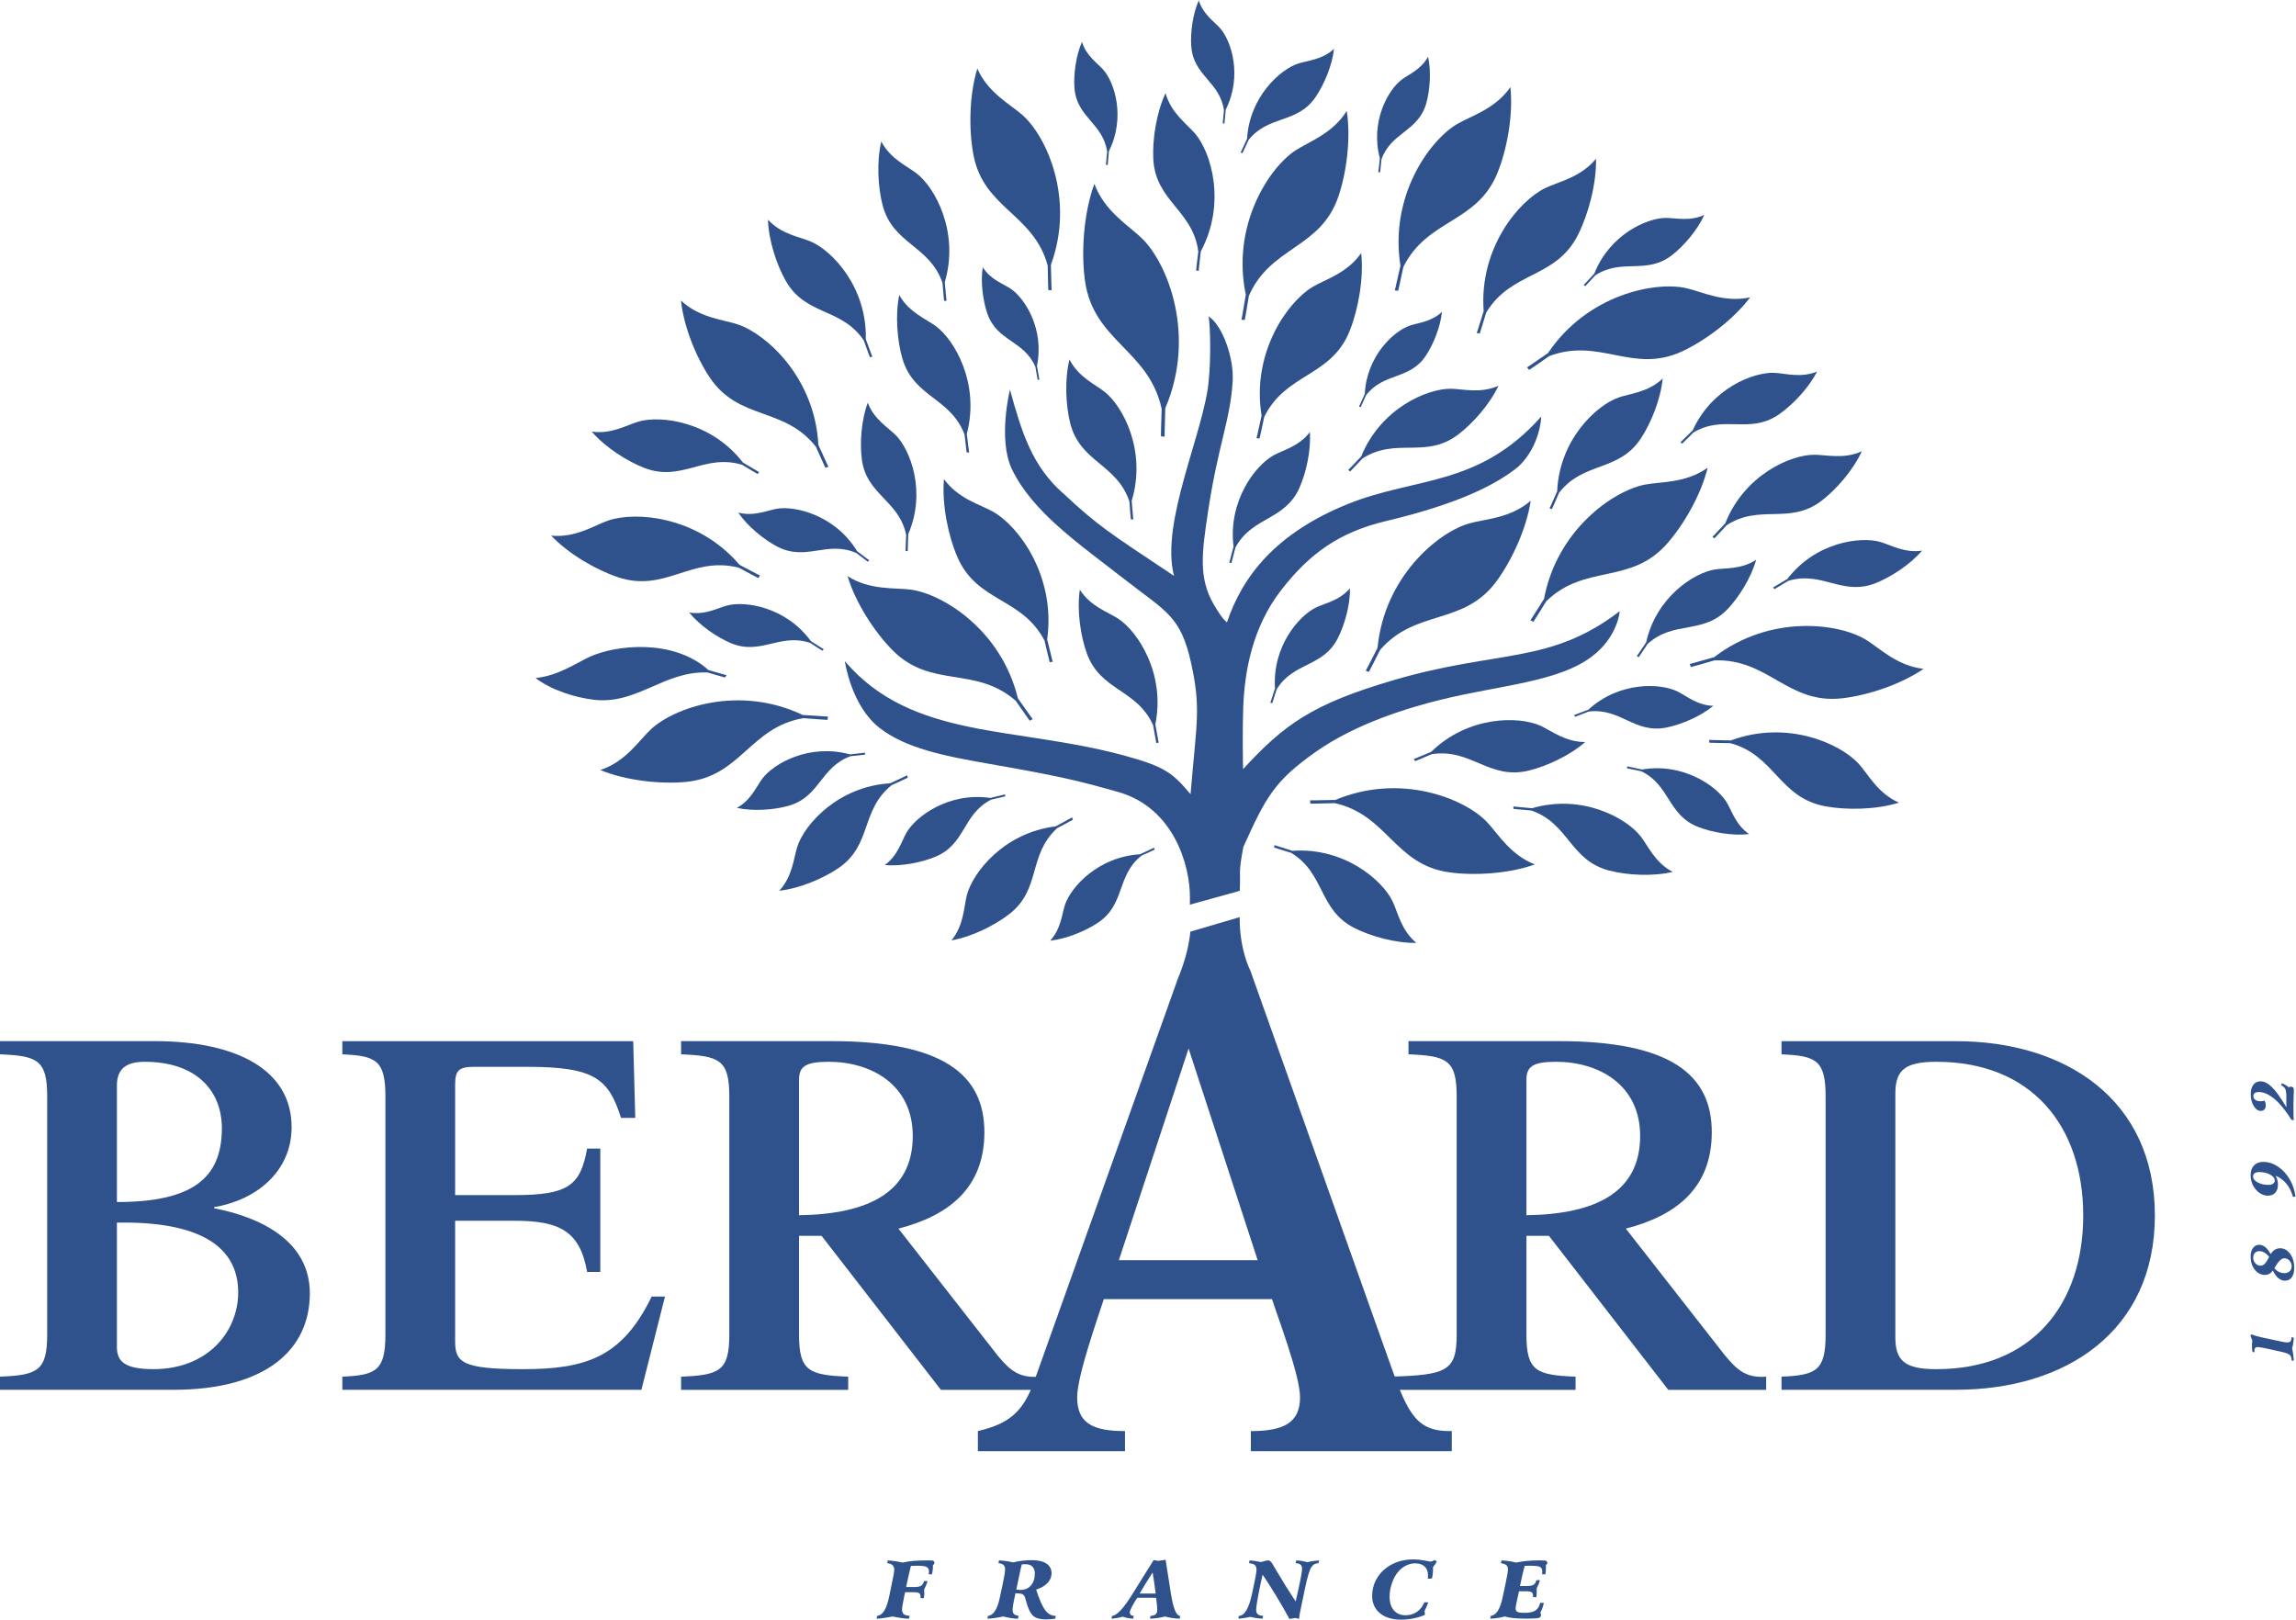 <?xml version="1.0" encoding="UTF-8" standalone="no"?>
<svg
   xmlns:dc="http://purl.org/dc/elements/1.1/"
   xmlns:cc="http://creativecommons.org/ns#"
   xmlns:rdf="http://www.w3.org/1999/02/22-rdf-syntax-ns#"
   xmlns:svg="http://www.w3.org/2000/svg"
   xmlns="http://www.w3.org/2000/svg"
   viewBox="0 0 207.773 146.573"
   height="146.573"
   width="207.773"
   xml:space="preserve"
   id="svg2"
   version="1.1"><defs
     id="defs6" /><g
     transform="matrix(1.333,0,0,-1.333,0,146.573)"
     id="g10"><g
       transform="scale(0.1)"
       id="g12"><path
         id="path14"
         style="fill:#30528c;fill-opacity:1;fill-rule:nonzero;stroke:none"
         d="m 1036.25,260.57 h 15.28 l 81.02,-104.558 H 1199 v 8.957 c -13.24,-1.028 -19.52,4.187 -27.87,14.297 l -67.41,86.211 c 34.05,8.738 58.36,27.527 58.36,65.449 0,38.953 -27.78,61.836 -103.93,61.836 H 956.176 v -8.957 c 26.113,-1.043 32.715,-3.828 32.715,-28.535 v -161.7 c 0,-24.754 -6.602,-27.558 -45.411,-28.601 v -8.957 h 126.13 v 8.957 c -26.75,1.043 -33.36,3.847 -33.36,28.601 z m 0,105.649 c 0,9.031 3.81,12.508 20.16,12.508 28.53,0 57.04,-15.274 57.04,-50.352 0,-38.535 -30.6,-53.137 -77.2,-53.809 v 91.653" /><path
         id="path16"
         style="fill:#30528c;fill-opacity:1;fill-rule:nonzero;stroke:none"
         d="m 1327.82,156.063 c 74.59,0 135.06,39.714 135.06,118.32 0,78.601 -60.47,118.34 -135.06,118.34 h -118.4 v -8.926 c 23.33,-1.027 29.94,-3.82 29.94,-28.559 V 193.539 c 0,-24.734 -6.61,-27.527 -29.94,-28.57 v -8.906 z m -41.12,201.101 c 0,15.984 6.62,21.563 27.89,21.563 64.81,0 99.65,-43.821 99.65,-104.344 0,-60.512 -34.84,-104.328 -99.65,-104.328 -21.27,0 -27.89,5.566 -27.89,21.554 v 165.555" /><path
         id="path18"
         style="fill:#30528c;fill-opacity:1;fill-rule:nonzero;stroke:none"
         d="m 79.371,362.73 c 0,11.465 6.625,15.997 18.836,15.997 34.949,0 52.406,-19.454 52.406,-45.164 0,-34.055 -20.258,-50.04 -71.242,-50.04 z M 117.789,156.051 c 62.664,0 92.547,27.207 92.547,65.469 0,36.179 -34.395,51.867 -65.027,57.793 v 0.71 c 28.976,4.883 52.656,24.387 52.656,54.336 0,38.313 -36.211,58.411 -93.442,58.411 H 0 v -8.965 c 25.414,-1.043 32.031,-3.836 32.031,-28.567 V 193.551 C 32.031,168.816 25.414,166.012 0,164.977 v -8.926 z M 79.371,269.527 c 54.078,1.036 82.684,-14.968 82.332,-48.007 -0.355,-26.075 -20.582,-51.454 -57.562,-51.454 -19.887,0 -24.77,5.555 -24.77,14.942 v 84.519" /><path
         id="path20"
         style="fill:#30528c;fill-opacity:1;fill-rule:nonzero;stroke:none"
         d="m 232.406,156.063 v 8.906 c 22.617,1.043 29.239,3.836 29.239,28.543 v 161.777 c 0,24.688 -6.622,27.481 -29.239,28.508 v 8.926 h 197.461 l 1.387,-52.082 h -9.649 c -8.445,26.339 -17.527,34.675 -63.66,34.675 h -35.773 c -10.75,0 -13.192,-2.429 -13.192,-12.156 v -74.941 h 40.274 c 36.805,0 44.805,6.66 49.324,31.594 h 8.945 v -83.75 h -8.945 c -4.871,27.8 -18.758,34.746 -49.324,34.746 H 308.98 v -81.645 c 0,-14.234 4.168,-19.109 45.84,-19.109 42.364,0 67.469,7.636 87.578,49.316 h 9.043 L 435.434,156.063 H 232.406" /><path
         id="path22"
         style="fill:#30528c;fill-opacity:1;fill-rule:nonzero;stroke:none"
         d="m 542.438,260.57 h 15.3 l 81.016,-104.558 h 66.418 v 8.957 c -13.215,-1.028 -19.492,4.187 -27.852,14.297 l -67.402,86.211 c 34.051,8.738 58.359,27.527 58.359,65.449 0,38.953 -27.785,61.836 -103.937,61.836 H 462.379 v -8.957 c 26.101,-1.043 32.723,-3.828 32.723,-28.535 v -161.7 c 0,-24.754 -6.622,-27.558 -32.723,-28.601 v -8.957 h 113.445 v 8.957 c -26.777,1.043 -33.386,3.847 -33.386,28.601 z m 0,105.649 c 0,9.031 3.816,12.508 20.175,12.508 28.516,0 57.039,-15.274 57.039,-50.352 0,-38.535 -30.613,-53.137 -77.214,-53.809 v 91.653" /><path
         id="path24"
         style="fill:#30528c;fill-opacity:1;fill-rule:nonzero;stroke:none"
         d="m 985.582,114.371 v 13.645 c -23.664,-0.532 -29.699,11.211 -41.758,45.332 l -94.941,267.168 c 0,0 -7.461,13.933 -7.305,36.414 l -33.508,-9.871 c -1.308,-15.61 -8.242,-31.301 -8.242,-31.301 L 702.164,162.137 c -7.844,-22.395 -18.457,-29.328 -38.312,-34.121 v -13.645 h 99.882 v 13.645 c -21.796,0 -32.48,5.339 -32.48,22.925 0,14.946 14.394,54.934 18.098,66.653 h 114.187 c 3.703,-11.719 19.024,-51.707 19.024,-66.653 0,-17.586 -11.61,-22.925 -33.407,-22.925 V 114.371 Z M 759.566,244.059 806.898,387.73 853.785,244.059 Z" /><path
         id="path26"
         style="fill:#30528c;fill-opacity:1;fill-rule:nonzero;stroke:none"
         d="m 493.316,641.191 c 0,0 -0.996,0.172 -12.336,3.454 -23.652,21.394 -62.675,17.23 -80.625,9.043 -8.972,-4.114 -21.589,-12.997 -36.757,-14.407 10.058,-7.91 26.574,-13.324 39.914,-14.801 29.07,-3.222 47.351,19.661 76.797,18.559 4.98,-1.523 11.804,-3.391 11.804,-3.391 l 1.203,1.543" /><path
         id="path28"
         style="fill:#30528c;fill-opacity:1;fill-rule:nonzero;stroke:none"
         d="m 581.332,724.152 c 3.313,-2.578 7.871,-5.968 7.871,-5.968 l 0.918,1.007 c 0,0 -0.664,0.391 -8.223,6.153 -14.812,24.355 -41.816,31.039 -54.648,28.828 -6.414,-1.125 -15.625,-5.387 -26.113,-2.578 6.386,-9.348 17.343,-18.281 26.386,-23.031 19.7,-10.352 33.723,4.261 53.809,-4.411" /><path
         id="path30"
         style="fill:#30528c;fill-opacity:1;fill-rule:nonzero;stroke:none"
         d="m 672.816,556.676 c 4.114,0.894 9.622,2.265 9.622,2.265 l -0.196,1.344 c 0,0 -0.734,-0.265 -9.972,-2.426 -28.211,4.09 -50.575,-12.476 -57.012,-23.781 -3.223,-5.664 -5.82,-15.488 -14.656,-21.777 11.277,-1.035 25.125,1.75 34.55,5.691 20.536,8.598 18.203,28.703 37.664,38.684" /><path
         id="path32"
         style="fill:#30528c;fill-opacity:1;fill-rule:nonzero;stroke:none"
         d="m 605.258,566.496 c 4.746,2.117 11.055,5.152 11.055,5.152 l -0.567,1.567 c 0,0 -0.808,-0.492 -11.453,-5.422 -35.137,-2.082 -58.047,-27.703 -63.008,-42.965 -2.48,-7.644 -3.164,-20.164 -12.277,-29.976 13.879,1.55 29.953,8.347 40.363,15.488 22.664,15.508 14.832,39.242 35.887,56.156" /><path
         id="path34"
         style="fill:#30528c;fill-opacity:1;fill-rule:nonzero;stroke:none"
         d="m 1039.59,549.32 c -5.21,0.395 -12.17,1.11 -12.17,1.11 v 1.656 c 0,0 0.94,-0.176 12.62,-1.211 33.77,9.895 63.99,-6.465 73.82,-19.172 4.92,-6.355 9.81,-17.898 21.68,-24.058 -13.59,-3.223 -31,-2.258 -43.22,0.945 -26.58,6.926 -27.22,31.918 -52.73,40.73" /><path
         id="path36"
         style="fill:#30528c;fill-opacity:1;fill-rule:nonzero;stroke:none"
         d="m 503.852,784.004 c 4.433,-2.727 10.488,-6.234 10.488,-6.234 l 0.988,1.351 c 0,0 -0.879,0.399 -10.937,6.41 -21.543,27.832 -55.606,32.321 -71.028,27.801 -7.722,-2.258 -18.425,-8.742 -31.668,-6.766 9.11,-10.578 23.778,-20.015 35.547,-24.597 25.586,-9.977 40.77,9.886 66.61,2.035" /><path
         id="path38"
         style="fill:#30528c;fill-opacity:1;fill-rule:nonzero;stroke:none"
         d="m 586.383,868.473 c 1.719,-4.91 4.207,-11.453 4.207,-11.453 l 1.613,0.433 c 0,0 -0.422,0.86 -4.433,11.875 0.828,35.18 -22.754,60.145 -37.571,66.367 -7.41,3.11 -19.832,4.844 -28.847,14.743 0.402,-13.973 5.832,-30.54 12.062,-41.512 13.574,-23.891 37.871,-18.055 52.969,-40.453" /><path
         id="path40"
         style="fill:#30528c;fill-opacity:1;fill-rule:nonzero;stroke:none"
         d="m 639.828,907.516 c 0.383,-5.196 1.094,-12.164 1.094,-12.164 h 1.672 c 0,0 -0.196,0.933 -1.211,12.613 9.941,33.765 -6.367,64.004 -19.074,73.84 -6.336,4.945 -17.871,9.836 -24.024,21.735 -3.242,-13.599 -2.293,-31.005 0.879,-43.235 6.914,-26.578 31.887,-27.246 40.664,-52.789" /><path
         id="path42"
         style="fill:#30528c;fill-opacity:1;fill-rule:nonzero;stroke:none"
         d="m 501.508,714.191 c 5.637,-3.101 13.312,-7.078 13.312,-7.078 l 1.121,1.746 c 0,0 -1.093,0.418 -13.867,7.25 -28.211,33.039 -70.476,36.528 -89.226,30.055 -9.387,-3.254 -22.219,-11.898 -38.672,-10.234 11.875,-12.52 30.535,-23.27 45.312,-28.215 32.157,-10.781 49.688,14.605 82.02,6.476" /><path
         id="path44"
         style="fill:#30528c;fill-opacity:1;fill-rule:nonzero;stroke:none"
         d="m 618.402,699.266 c -10.828,1.476 -27.703,-0.625 -43.027,9.168 5.441,-18.18 18.41,-38.008 30.441,-50.2 26.211,-26.558 56.024,-10.347 83.719,-34.398 3.977,-5.852 9.543,-13.566 9.543,-13.566 l 1.961,1.14 c 0,0 -0.859,0.965 -10,14.02 -11.277,46.441 -51.023,70.894 -72.637,73.836" /><path
         id="path46"
         style="fill:#30528c;fill-opacity:1;fill-rule:nonzero;stroke:none"
         d="m 481.832,843.277 c 19.746,-29.429 50.438,-19.597 72.031,-46.949 2.676,-6.152 6.504,-14.34 6.504,-14.34 l 2.031,0.707 c 0,0 -0.625,1.067 -6.847,14.86 -2.293,45.343 -35.067,75.199 -54.707,81.789 -9.844,3.293 -25.977,4.336 -38.543,16.187 1.855,-17.933 10.457,-38.738 19.531,-52.254" /><path
         id="path48"
         style="fill:#30528c;fill-opacity:1;fill-rule:nonzero;stroke:none"
         d="m 1239.04,552.203 c -31.36,5.863 -34.13,34.738 -64.44,42.856 -6.04,0.035 -14.16,0.289 -14.16,0.289 l -0.14,1.929 c 0,0 1.1,-0.148 14.71,-0.39 38.31,14.242 74.64,-2.235 87.08,-16.133 6.23,-6.965 12.81,-19.922 27.09,-26.09 -15.48,-4.851 -35.73,-5.144 -50.14,-2.461" /><path
         id="path50"
         style="fill:#30528c;fill-opacity:1;fill-rule:nonzero;stroke:none"
         d="m 788.637,821.953 c -0.352,-7.918 -0.528,-18.578 -0.528,-18.578 l 2.532,-0.305 c 0,0 -0.129,1.285 0.429,19.325 21.082,49.308 1.805,97.992 -15.644,115.175 -8.731,8.614 -25.332,18.063 -32.5,37.176 -7.336,-19.992 -9.016,-46.531 -6.399,-65.59 5.703,-41.48 43.399,-46.957 52.11,-87.203" /><path
         id="path52"
         style="fill:#30528c;fill-opacity:1;fill-rule:nonzero;stroke:none"
         d="m 749.867,833.602 c -6.297,4.984 -17.793,9.976 -23.828,21.941 -3.367,-13.559 -2.566,-30.996 0.488,-43.242 6.661,-26.656 31.633,-27.547 40.188,-53.172 0.32,-5.191 0.984,-12.164 0.984,-12.164 l 1.653,-0.012 c 0,0 -0.168,0.934 -1.086,12.629 10.246,33.66 -5.789,64.059 -18.399,74.02" /><path
         id="path54"
         style="fill:#30528c;fill-opacity:1;fill-rule:nonzero;stroke:none"
         d="m 1098.97,829.766 c 7.61,2.629 20.11,3.531 29.77,12.812 -1.32,-13.906 -7.83,-30.086 -14.77,-40.629 -15.11,-22.945 -38.97,-15.523 -55.52,-36.879 -2.03,-4.797 -4.94,-11.16 -4.94,-11.16 l -1.59,0.543 c 0,0 0.49,0.813 5.21,11.563 1.47,35.148 26.66,58.515 41.84,63.75" /><path
         id="path56"
         style="fill:#30528c;fill-opacity:1;fill-rule:nonzero;stroke:none"
         d="m 984.945,835.652 c 8.047,-0.093 20.105,-3.449 32.335,2.055 -5.92,-12.66 -17.51,-25.703 -27.577,-33.301 -21.965,-16.523 -41.933,-1.504 -64.699,-16.043 -3.535,-3.836 -8.406,-8.84 -8.406,-8.84 l -1.309,1.036 c 0,0 0.731,0.613 8.789,9.14 13.223,32.606 44.805,46.125 60.867,45.953" /><path
         id="path58"
         style="fill:#30528c;fill-opacity:1;fill-rule:nonzero;stroke:none"
         d="m 722.934,485.172 c 4.062,12.297 22.668,32.726 50.929,34.433 8.895,4.051 9.578,4.473 9.578,4.473 l 0.461,-1.289 c 0,0 -5.136,-2.422 -8.984,-4.109 -17.129,-13.625 -10.871,-32.883 -29.289,-45.356 -8.465,-5.73 -21.512,-11.172 -32.754,-12.383 7.414,7.922 8.02,18.039 10.059,24.231" /><path
         id="path60"
         style="fill:#30528c;fill-opacity:1;fill-rule:nonzero;stroke:none"
         d="m 607.984,804.258 c 10.098,-10.121 20.977,-38.543 8.621,-67.223 -0.417,-10.785 -0.359,-11.664 -0.359,-11.664 l -1.484,0.195 c 0,0 0.164,6.254 0.41,10.883 -4.922,23.625 -26.973,27.024 -30.109,51.34 -1.446,11.184 -0.34,26.723 4.054,38.402 4.121,-11.238 13.797,-16.859 18.867,-21.933" /><path
         id="path62"
         style="fill:#30528c;fill-opacity:1;fill-rule:nonzero;stroke:none"
         d="m 916.469,700.223 c -6.953,-8.328 -16.934,-10.153 -22.821,-12.942 -11.769,-5.554 -30,-26.582 -28.085,-55.015 -2.864,-9.055 -3.184,-9.77 -3.184,-9.77 l 1.328,-0.293 c 0,0 1.766,5.383 2.996,9.406 11.445,18.661 31.309,14.786 41.457,34.582 4.656,9.098 8.496,22.719 8.309,34.032" /><path
         id="path64"
         style="fill:#30528c;fill-opacity:1;fill-rule:nonzero;stroke:none"
         d="m 842.223,996.074 1.277,-0.449 c 0,0 2.434,5.115 4.16,8.975 13.692,17.06 32.922,10.72 45.461,29.1 5.762,8.44 11.27,21.46 12.52,32.71 -7.95,-7.39 -18.086,-7.95 -24.278,-9.97 -12.375,-4.04 -33.086,-22.61 -34.758,-51.07 -3.972,-8.628 -4.382,-9.296 -4.382,-9.296" /><path
         id="path66"
         style="fill:#30528c;fill-opacity:1;fill-rule:nonzero;stroke:none"
         d="m 559.184,658.859 -0.829,-1.066 c 0,0 -4.824,2.992 -8.339,5.305 -20.754,6.961 -33.496,-8.75 -53.985,-0.09 -9.414,3.988 -21.074,11.976 -28.203,20.777 10.684,-1.93 19.5,3.074 25.801,4.719 12.598,3.285 40.066,-1.152 56.855,-24.191 7.996,-5.114 8.7,-5.454 8.7,-5.454" /><path
         id="path68"
         style="fill:#30528c;fill-opacity:1;fill-rule:nonzero;stroke:none"
         d="m 837.418,728.527 c -2.598,-10.113 -2.91,-10.922 -2.91,-10.922 l 1.484,-0.226 c 0,0 1.621,6.016 2.723,10.512 11.437,21.175 33.496,18.132 43.437,40.484 4.563,10.273 7.942,25.453 7.071,37.859 -7.137,-9.546 -17.977,-12.16 -24.285,-15.574 -12.598,-6.812 -31.34,-31.012 -27.52,-62.133" /><path
         id="path70"
         style="fill:#30528c;fill-opacity:1;fill-rule:nonzero;stroke:none"
         d="m 716.625,538.551 c -34.941,-4.238 -56.25,-31.184 -60.273,-46.731 -2.012,-7.769 -1.942,-20.308 -10.43,-30.664 13.762,2.395 29.387,10.168 39.336,17.91 21.691,16.868 12.422,40.071 32.414,58.25 4.598,2.399 10.723,5.789 10.723,5.789 l -0.657,1.543 c 0,0 -0.781,-0.539 -11.113,-6.097" /><path
         id="path72"
         style="fill:#30528c;fill-opacity:1;fill-rule:nonzero;stroke:none"
         d="m 656.254,792.383 1.66,0.051 c 0,0 -0.203,0.937 -1.57,12.593 8.953,34.016 -8.223,63.77 -21.203,73.254 -6.493,4.739 -18.172,9.293 -24.657,21.008 -2.851,-13.68 -1.386,-31.07 2.137,-43.187 7.676,-26.375 32.668,-26.321 42.199,-51.59 0.516,-5.18 1.434,-12.129 1.434,-12.129" /><path
         id="path74"
         style="fill:#30528c;fill-opacity:1;fill-rule:nonzero;stroke:none"
         d="m 813.492,928.742 c -0.715,-5.426 -1.476,-12.734 -1.476,-12.734 l 1.711,-0.356 c 0,0 0.019,1.004 1.453,13.227 17.414,32.598 7.101,67.16 -3.856,80.001 -5.488,6.42 -16.301,13.91 -20.078,27.45 -6.23,-13.29 -8.965,-31.4 -8.312,-44.639 1.425,-28.804 26.972,-34.82 30.558,-62.949" /><path
         id="path76"
         style="fill:#30528c;fill-opacity:1;fill-rule:nonzero;stroke:none"
         d="m 856.449,817.395 c -3.066,-14.141 -3.445,-15.266 -3.445,-15.266 l 2.059,-0.254 c 0,0 1.945,8.43 3.214,14.707 14.715,29.934 45.418,26.883 57.996,58.375 5.782,14.469 9.661,35.652 7.786,52.813 -9.375,-13.622 -24.258,-17.825 -32.805,-22.887 -17.07,-10.102 -41.738,-44.59 -34.805,-87.488" /><path
         id="path78"
         style="fill:#30528c;fill-opacity:1;fill-rule:nonzero;stroke:none"
         d="m 710.895,665.504 c 3.378,-14.07 3.777,-15.188 3.777,-15.188 l -2.039,-0.296 c 0,0 -2.141,8.382 -3.547,14.64 -15.379,29.59 -46.004,25.844 -59.285,57.055 -6.125,14.336 -10.461,35.43 -8.985,52.613 9.676,-13.402 24.657,-17.258 33.309,-22.137 17.305,-9.711 42.734,-43.64 36.77,-86.687" /><path
         id="path80"
         style="fill:#30528c;fill-opacity:1;fill-rule:nonzero;stroke:none"
         d="m 545.219,612.012 c -36.133,-6.313 -42.364,-39.676 -79.5,-43.27 -17.063,-1.64 -40.625,0.809 -58.164,8.063 17.285,5.695 26.289,20.125 34.265,27.597 15.918,14.907 59.961,30.332 103.118,9.786 15.886,-1.133 17.167,-1.079 17.167,-1.079 l -0.343,-2.246 c 0,0 -9.5,0.547 -16.543,1.149" /><path
         id="path82"
         style="fill:#30528c;fill-opacity:1;fill-rule:nonzero;stroke:none"
         d="m 906.137,554.332 c 35.793,-7.992 40.48,-41.602 77.394,-46.926 16.959,-2.449 40.619,-1.101 58.479,5.324 -17,6.485 -25.31,21.329 -32.93,29.161 -15.217,15.636 -58.49,33.105 -102.553,14.605 -15.918,-0.387 -17.214,-0.269 -17.214,-0.269 l 0.253,-2.254 c 0,0 9.512,0.101 16.571,0.359" /><path
         id="path84"
         style="fill:#30528c;fill-opacity:1;fill-rule:nonzero;stroke:none"
         d="m 713.414,919.727 c 0.34,-15.922 0.516,-17.215 0.516,-17.215 l -2.266,0.16 c 0,0 -0.332,9.492 -0.391,16.566 -9.628,35.387 -43.418,38.496 -50.429,75.157 -3.211,16.835 -2.957,40.515 2.636,58.645 7.286,-16.66 22.473,-24.3 30.645,-31.56 16.32,-14.46 35.742,-56.882 19.289,-101.753" /><path
         id="path86"
         style="fill:#30528c;fill-opacity:1;fill-rule:nonzero;stroke:none"
         d="m 997.34,744.219 c -21.25,-6.082 -57.559,-36.317 -62.18,-84.504 -7.371,-14.524 -8.015,-15.485 -8.015,-15.485 l 2.136,-0.843 c 0,0 4.465,8.523 7.617,14.937 24.297,28.121 56.516,16.168 78.972,46.567 10.32,13.968 20.45,35.718 23.29,54.73 -13.94,-12.035 -31.18,-12.367 -41.82,-15.402" /><path
         id="path88"
         style="fill:#30528c;fill-opacity:1;fill-rule:nonzero;stroke:none"
         d="m 1172.28,554.727 c -6.71,11.148 -29.46,27.183 -57.55,22.433 -9.3,1.942 -10.04,2.188 -10.04,2.188 l -0.16,-1.356 c 0,0 5.53,-1.222 9.67,-2.035 19.7,-9.519 17.84,-29.66 38.56,-37.766 9.52,-3.742 23.45,-6.183 34.68,-4.875 -8.98,6.086 -11.8,15.836 -15.16,21.411" /><path
         id="path90"
         style="fill:#30528c;fill-opacity:1;fill-rule:nonzero;stroke:none"
         d="m 957.113,878.531 c -11.082,-3.777 -29.316,-20.765 -30.586,-46.289 -3.574,-8.082 -3.945,-8.695 -3.945,-8.695 l 1.152,-0.391 c 0,0 2.141,4.649 3.645,8.141 12.117,15.586 29.551,10.113 40.633,26.859 5.097,7.696 9.894,19.52 10.879,29.696 -7.078,-6.778 -16.219,-7.411 -21.778,-9.321" /><path
         id="path92"
         style="fill:#30528c;fill-opacity:1;fill-rule:nonzero;stroke:none"
         d="m 685.922,903.695 c 9.766,-6.429 23.195,-27.429 18.039,-52.453 1.453,-8.715 1.648,-9.41 1.648,-9.41 l -1.211,-0.082 c 0,0 -0.918,5.039 -1.503,8.777 -7.84,18.129 -26.082,17.207 -32.625,36.184 -3.008,8.719 -4.688,21.367 -3.106,31.449 5.156,-8.308 13.848,-11.226 18.758,-14.465" /><path
         id="path94"
         style="fill:#30528c;fill-opacity:1;fill-rule:nonzero;stroke:none"
         d="m 951.637,1045.56 c -9.367,-7.01 -21.524,-28.77 -14.875,-53.447 -0.938,-8.777 -1.082,-9.492 -1.082,-9.492 l 1.218,-0.012 c 0,0 0.618,5.086 0.957,8.871 6.758,18.55 25.02,18.71 30.422,38.05 2.489,8.9 3.407,21.61 1.211,31.58 -4.648,-8.62 -13.136,-12.03 -17.851,-15.55" /><path
         id="path96"
         style="fill:#30528c;fill-opacity:1;fill-rule:nonzero;stroke:none"
         d="m 748.91,1052.32 c 7.774,-8.73 15.332,-32.48 3.918,-55.347 -0.84,-8.789 -0.84,-9.504 -0.84,-9.504 l -1.203,0.226 c 0,0 0.41,5.09 0.84,8.871 -2.918,19.534 -20.789,23.324 -22.215,43.354 -0.656,9.21 0.977,21.87 5.106,31.2 2.843,-9.37 10.48,-14.42 14.394,-18.8" /><path
         id="path98"
         style="fill:#30528c;fill-opacity:1;fill-rule:nonzero;stroke:none"
         d="m 828.207,1080.52 c 7.785,-8.74 15.352,-32.48 3.926,-55.34 -0.86,-8.8 -0.848,-9.52 -0.848,-9.52 l -1.203,0.23 c 0,0 0.43,5.1 0.832,8.88 -2.91,19.52 -20.773,23.33 -22.199,43.36 -0.664,9.2 0.957,21.85 5.109,31.19 2.832,-9.38 10.489,-14.42 14.383,-18.8" /><path
         id="path100"
         style="fill:#30528c;fill-opacity:1;fill-rule:nonzero;stroke:none"
         d="m 1069.25,612.969 c 0,0 5.33,1.961 9.24,3.527 21.71,2.695 31.07,-15.25 52.88,-10.836 10.02,2.035 23.04,7.539 31.78,14.723 -10.84,0.254 -18.51,6.914 -24.35,9.773 -11.68,5.735 -39.48,6.875 -60.53,-12.371 -8.86,-3.426 -9.61,-3.609 -9.61,-3.609 l 0.59,-1.207" /><path
         id="path102"
         style="fill:#30528c;fill-opacity:1;fill-rule:nonzero;stroke:none"
         d="m 576.996,587.43 c 9.453,1.011 10.207,1.175 10.207,1.175 l 0.02,-1.351 c 0,0 -5.625,-0.68 -9.825,-1.063 -20.566,-7.496 -20.734,-27.718 -42.168,-33.699 -9.843,-2.773 -23.937,-3.797 -34.992,-1.375 9.551,5.16 13.332,14.574 17.227,19.797 7.793,10.422 32.051,24.07 59.531,16.516" /><path
         id="path104"
         style="fill:#30528c;fill-opacity:1;fill-rule:nonzero;stroke:none"
         d="m 1082.91,912.57 c 18.24,12.055 34.6,0.153 52.18,13.813 8.06,6.262 17.29,16.988 21.92,27.305 -9.82,-4.598 -19.64,-2.047 -26.16,-2.059 -12.95,-0.055 -38.13,-11.414 -48.5,-37.766 -6.62,-7.215 -7.22,-7.75 -7.22,-7.75 l 1.08,-0.808 c 0,0 3.87,4.121 6.7,7.265" /><path
         id="path106"
         style="fill:#30528c;fill-opacity:1;fill-rule:nonzero;stroke:none"
         d="m 1149.73,806.027 c 20.75,12.297 38.13,-1.691 58.2,12.399 9.23,6.472 19.97,17.769 25.63,28.89 -11.07,-4.543 -21.75,-1.175 -28.92,-0.867 -14.28,0.637 -42.61,-10.496 -55.46,-38.957 -7.66,-7.574 -8.35,-8.133 -8.35,-8.133 l 1.14,-0.964 c 0,0 4.5,4.328 7.76,7.632" /><path
         id="path108"
         style="fill:#30528c;fill-opacity:1;fill-rule:nonzero;stroke:none"
         d="m 1213.42,706.555 c -8.95,-5.403 -9.71,-5.754 -9.71,-5.754 l 0.86,-1.199 c 0,0 5.4,3.144 9.33,5.593 23,7.102 36.6,-10.519 59.36,-1.531 10.46,4.149 23.49,12.613 31.56,22.082 -11.78,-1.824 -21.35,3.906 -28.24,5.887 -13.75,3.945 -44.09,-0.188 -63.16,-25.078" /><path
         id="path110"
         style="fill:#30528c;fill-opacity:1;fill-rule:nonzero;stroke:none"
         d="m 1117.53,663.465 c -5.8,-8.68 -6.35,-9.332 -6.35,-9.332 l 1.3,-0.719 c 0,0 3.54,5.141 6.07,9.02 17.81,16.183 37.61,5.992 54.41,23.785 7.73,8.168 15.94,21.355 19.25,33.371 -9.9,-6.668 -21.01,-5.516 -28.07,-6.645 -14.15,-2.246 -39.88,-18.863 -46.61,-49.48" /><path
         id="path112"
         style="fill:#30528c;fill-opacity:1;fill-rule:nonzero;stroke:none"
         d="m 1045.73,606.891 c -14.66,6.597 -49.007,6.836 -74.171,-17.758 -10.813,-4.567 -11.731,-4.852 -11.731,-4.852 l 0.793,-1.465 c 0,0 6.473,2.629 11.25,4.735 26.668,4.203 38.959,-17.543 65.679,-11.188 12.29,2.926 28.13,10.235 38.62,19.473 -13.39,-0.156 -23.12,7.758 -30.44,11.055" /><path
         id="path114"
         style="fill:#30528c;fill-opacity:1;fill-rule:nonzero;stroke:none"
         d="m 1231.64,790.848 c -16.08,0.031 -47.52,-13.805 -60.41,-46.555 -7.99,-8.582 -8.71,-9.184 -8.71,-9.184 l 1.31,-1.05 c 0,0 4.85,5.074 8.31,8.925 22.63,14.754 42.76,-0.046 64.54,16.684 10.01,7.684 21.46,20.832 27.26,33.562 -12.17,-5.621 -24.29,-2.382 -32.3,-2.382" /><path
         id="path116"
         style="fill:#30528c;fill-opacity:1;fill-rule:nonzero;stroke:none"
         d="m 758.891,679.707 c -6.746,4.352 -18.661,8.223 -25.821,19.543 -2.058,-13.84 0.41,-31.094 4.649,-42.984 9.199,-25.899 34.133,-24.375 45.109,-49.075 0.84,-5.121 2.149,-11.992 2.149,-11.992 l 1.648,0.141 c 0,0 -0.262,0.91 -2.293,12.465 6.961,34.496 -11.934,63.187 -25.441,71.902" /><path
         id="path118"
         style="fill:#30528c;fill-opacity:1;fill-rule:nonzero;stroke:none"
         d="m 945.434,487.566 c -6.914,14.508 -32.969,36.895 -68.075,34.395 -11.203,3.504 -12.07,3.887 -12.07,3.887 l -0.363,-1.645 c 0,0 6.66,-2.176 11.64,-3.648 23.086,-14.035 18.399,-38.586 42.903,-50.996 11.258,-5.704 28.066,-10.364 42.039,-10.11 -10.313,8.555 -12.617,20.867 -16.074,28.117" /><path
         id="path120"
         style="fill:#30528c;fill-opacity:1;fill-rule:nonzero;stroke:none"
         d="m 1131.55,730.293 c 11.37,12.816 23.26,33.316 27.72,51.766 -14.76,-10.618 -31.76,-9.426 -42.47,-11.465 -21.43,-4.094 -59.82,-30.617 -68.61,-77.602 -8.44,-13.508 -9.24,-14.523 -9.24,-14.523 l 2.01,-1.024 c 0,0 5.16,7.996 8.83,14.039 26.36,25.481 57,10.895 81.76,38.809" /><path
         id="path122"
         style="fill:#30528c;fill-opacity:1;fill-rule:nonzero;stroke:none"
         d="m 946.891,902.43 2.254,-0.289 c 0,0 2.168,9.261 3.566,16.191 16.269,32.863 50.039,29.43 63.959,64.047 6.4,15.894 10.7,39.191 8.7,58.061 -10.35,-14.95 -26.733,-19.53 -36.147,-25.06 -18.809,-11.07 -46.024,-48.958 -38.504,-96.161 -3.418,-15.563 -3.828,-16.789 -3.828,-16.789" /><path
         id="path124"
         style="fill:#30528c;fill-opacity:1;fill-rule:nonzero;stroke:none"
         d="m 1050.88,859.863 c -13.09,-9.078 -14.22,-9.691 -14.22,-9.691 l 1.44,-1.742 c 0,0 7.88,5.297 13.63,9.398 34.32,12.996 56.68,-12.523 90.46,3.305 15.51,7.285 34.54,21.406 45.94,36.578 -17.76,-3.895 -32.88,3.922 -43.55,6.277 -21.29,4.707 -67.04,-4.461 -93.7,-44.125" /><path
         id="path126"
         style="fill:#30528c;fill-opacity:1;fill-rule:nonzero;stroke:none"
         d="m 1305.85,645.5 c -18.09,1.969 -29.93,14.207 -39.27,19.852 -18.69,11.265 -64.97,17.164 -102.89,-11.911 -15.31,-4.425 -16.59,-4.636 -16.59,-4.636 l 0.82,-2.114 c 0,0 9.18,2.508 15.93,4.555 36.66,1.344 49.72,-29.969 86.77,-25.738 17.03,1.949 39.57,9.25 55.23,19.992" /><path
         id="path128"
         style="fill:#30528c;fill-opacity:1;fill-rule:nonzero;stroke:none"
         d="m 1071.29,940.207 c -15.12,-30.09 -45.23,-24.449 -62.34,-52.809 -1.78,-6.097 -4.42,-14.281 -4.42,-14.281 l -2.01,0.438 c 0,0 0.46,1.066 4.7,14.808 -3.21,43.008 24.12,75.039 41.88,83.578 8.87,4.266 23.96,7.157 34.38,19.84 0.38,-17.129 -5.25,-37.758 -12.19,-51.574" /><path
         id="path130"
         style="fill:#30528c;fill-opacity:1;fill-rule:nonzero;stroke:none"
         d="m 842.789,882.508 2.254,-0.18 c 0,0 1.691,9.363 2.766,16.344 14.589,33.652 48.484,31.894 60.671,67.164 5.598,16.199 8.731,39.684 5.782,58.434 -9.578,-15.45 -25.711,-20.85 -34.852,-26.848 -18.222,-11.984 -43.515,-51.199 -33.664,-97.961 -2.598,-15.715 -2.957,-16.953 -2.957,-16.953" /><path
         id="path132"
         style="fill:#30528c;fill-opacity:1;fill-rule:nonzero;stroke:none"
         d="m 1099.59,684.652 c -47.45,-36.32 -82.33,-26.035 -152.895,-46.632 -56.367,-16.469 -74.972,-30.461 -102.793,-60.579 -0.129,3.254 -0.488,27.102 0.086,41.946 0.938,24.523 6.203,54.433 25.879,79.73 19.668,25.293 40.031,39.34 71.145,46.731 50.008,11.879 75.408,25.148 89.858,37.039 14.91,14.058 15.46,33.926 15.46,33.926 -42.53,-47.872 -85.271,-40.899 -130.916,-59.254 -49.559,-19.93 -72.078,-49.465 -82.5,-80.61 -0.379,1.02 -2.039,0.406 -8.992,12.387 -10.332,17.828 -7.981,35.07 -4.024,61.613 7.032,47.129 15.372,63.18 16.942,90.137 0.871,14.84 -6.61,37.363 -16.348,43.711 1.36,-8.047 1.446,-30.527 0.129,-42.785 -2.375,-33.778 -33.34,-96.844 -23.594,-133.422 -45.078,30.098 -51.191,33.664 -74.972,55.805 -21.328,18.476 -28.426,41.609 -36.414,70.64 0,0 -8.43,-33.73 1.394,-54.133 13.977,-29.031 45.469,-50.48 76.016,-74.328 28.633,-22.363 38.457,-24.937 45.605,-57.332 6.817,-30.988 3.567,-40.297 -0.41,-88.84 -12.058,14.121 -16.609,18.582 -45.652,26.411 -74.199,20.023 -143.469,10.507 -189.055,63.902 0,0 4.211,-30.223 23.527,-45.274 17.872,-13.921 44.051,-19.125 74.629,-24.457 45.899,-8.015 59.239,-11.109 87.325,-19.054 38.105,-10.782 49.011,-50.379 48.789,-72.024 -0.079,-6.09 -0.039,-4.492 -0.039,-4.492 l 33.847,9.375 c 0.77,13.891 -1.164,10.609 2.449,29.758 15.305,34.016 21.25,44.965 49.231,64.648 27.976,19.711 64.012,30.2 84.617,35.289 40.096,9.903 79.316,11.973 102.326,29.047 18.2,13.504 19.35,31.121 19.35,31.121" /><path
         id="path134"
         style="fill:#30528c;fill-opacity:1;fill-rule:nonzero;stroke:none"
         d="m 602.719,40.238 c 1.594,-0.109 3.222,-0.277 4.894,-0.527 1.68,-0.25 3.387,-0.57 5.157,-0.98 2.156,0.519 4.57,0.91 7.253,1.148 2.668,0.242 6.27,0.359 10.774,0.359 1.473,0 2.43,-0.109 2.918,-0.297 l 0.703,-1.113 -0.262,-0.977 -0.871,-1.031 0.059,-1.449 -0.164,-1.859 c -0.11,-0.703 -0.274,-1.633 -0.52,-2.762 h -2.187 l 0.117,1.211 0.051,0.777 c 0,1.473 -0.528,2.473 -1.575,3.043 -1.054,0.539 -3.105,0.82 -6.14,0.82 -0.781,0 -2.11,-0.024 -4.004,-0.09 h -0.508 c -0.391,-1.48 -0.734,-2.902 -1.047,-4.223 -0.301,-1.328 -0.574,-2.527 -0.808,-3.609 l -1.407,-6.531 h 5.496 c 2.188,0 3.743,0.301 4.661,0.871 0.918,0.602 1.589,1.641 2.011,3.172 h 2.332 c -0.261,-0.953 -0.574,-1.922 -0.957,-2.863 -0.379,-0.957 -0.82,-1.898 -1.316,-2.848 l 0.066,-1.59 0.039,-1.082 c 0,-0.57 -0.086,-1.48 -0.273,-2.731 l -0.047,-0.469 h -2.285 l 0.039,0.891 0.02,0.191 c 0,1.098 -0.325,1.879 -0.958,2.297 -0.656,0.434 -2.023,0.641 -4.101,0.641 h -5.441 l -0.528,-2.481 c -0.547,-2.57 -0.937,-4.57 -1.16,-6.019 -0.246,-1.437 -0.352,-2.508 -0.352,-3.207 0,-1.473 0.379,-2.531 1.141,-3.16 0.762,-0.672 2.09,-1.051 4.004,-1.191 l -0.457,-1.922 c -1.457,0.031 -3.086,0.16 -4.895,0.41 -1.785,0.242 -3.894,0.621 -6.316,1.102 -2.207,-0.449 -4.191,-0.809 -5.969,-1.039 -1.765,-0.262 -3.367,-0.41 -4.812,-0.473 l 0.371,1.922 c 3.66,0.34 6.355,4.539 8.055,12.578 l 0.343,1.633 1.512,7.398 c 0.598,2.731 1.035,4.871 1.301,6.41 0.262,1.531 0.39,2.629 0.39,3.281 0,1.359 -0.363,2.391 -1.093,3.078 -0.735,0.711 -1.953,1.191 -3.672,1.441 l 0.418,1.848" /><path
         id="path136"
         style="fill:#30528c;fill-opacity:1;fill-rule:nonzero;stroke:none"
         d="m 689.938,20.41 0.476,-0.031 c 1.094,-0.117 1.848,-0.188 2.277,-0.188 3.016,0 5.418,1.02 7.188,3.039 1.758,2.031 2.644,4.75 2.644,8.211 0,1.969 -0.546,3.508 -1.66,4.578 -1.093,1.082 -2.664,1.621 -4.707,1.621 l -1.218,-0.039 -1.301,-0.121 C 693.5,37 693.297,36.172 693.023,34.941 692.75,33.719 692.348,31.879 691.82,29.41 Z m 13.464,0 c 2.129,-6.66 4.18,-11.301 6.145,-13.93 1.961,-2.621 4.297,-3.91 6.98,-3.91 h 0.215 l -0.371,-1.922 c -1.133,-0.16 -2.215,-0.258 -3.262,-0.34 -1.023,-0.098 -2.011,-0.129 -2.918,-0.129 -2.461,0 -4.464,0.281 -6.015,0.832 -1.555,0.527 -2.813,1.398 -3.77,2.59 -1.347,1.668 -2.59,4.559 -3.742,8.688 -0.351,1.289 -0.633,2.242 -0.82,2.859 -0.567,1.691 -1.903,2.57 -4.024,2.641 -0.976,0.031 -1.797,0.07 -2.449,0.133 l -0.578,-2.711 c -0.457,-2.102 -0.809,-3.871 -1.016,-5.301 -0.234,-1.43 -0.339,-2.531 -0.339,-3.289 0,-1.25 0.3,-2.18 0.906,-2.793 0.597,-0.59 1.652,-1.008 3.156,-1.258 l -0.449,-1.922 c -1.477,0.031 -3.039,0.16 -4.699,0.422 -1.661,0.25 -3.438,0.621 -5.332,1.09 -2.051,-0.449 -3.954,-0.809 -5.711,-1.039 -1.758,-0.262 -3.411,-0.41 -4.973,-0.473 l 0.383,1.922 c 3.719,0.34 6.414,4.559 8.074,12.699 l 0.324,1.512 1.59,7.391 c 0.578,2.777 0.996,4.918 1.25,6.418 0.246,1.5 0.371,2.66 0.371,3.469 0,1.383 -0.351,2.371 -1.023,3.031 -0.684,0.641 -1.848,1.082 -3.496,1.289 l 0.41,1.859 c 1.687,-0.09 3.328,-0.25 4.883,-0.469 1.562,-0.219 3.105,-0.519 4.609,-0.891 2.031,0.512 4.109,0.871 6.277,1.141 2.16,0.25 4.328,0.379 6.516,0.379 4.285,0 7.578,-0.777 9.902,-2.32 2.305,-1.547 3.465,-3.75 3.465,-6.59 0,-2.449 -0.906,-4.66 -2.742,-6.59 -1.828,-1.938 -4.406,-3.43 -7.727,-4.488" /><path
         id="path138"
         style="fill:#30528c;fill-opacity:1;fill-rule:nonzero;stroke:none"
         d="m 782.496,32.051 c -1.535,-2.371 -3.027,-4.742 -4.484,-7.09 -1.465,-2.371 -2.899,-4.769 -4.317,-7.211 1.223,-0.019 2.383,-0.031 3.457,-0.031 1.094,-0.008 2.102,-0.008 3.02,-0.008 1.141,0 2.019,0 2.637,0.008 l 1.738,0.031 c -0.344,2.621 -0.676,5.07 -0.996,7.352 -0.332,2.289 -0.684,4.59 -1.055,6.949 m 8.797,8.609 3.066,-19.48 c 0.079,-0.66 0.227,-1.602 0.422,-2.828 1.621,-10.523 3.739,-15.781 6.367,-15.781 h 0.098 l -0.402,-1.91 c -1.785,0.051 -3.504,0.199 -5.164,0.469 -1.66,0.242 -3.262,0.59 -4.825,1.031 -1.484,-0.422 -3.078,-0.762 -4.746,-1 C 784.43,0.91 782.621,0.75 780.668,0.66 l 0.43,1.91 c 1.679,0.121 2.843,0.48 3.507,1.109 0.665,0.609 0.997,1.629 0.997,3.051 0,0.711 -0.039,1.57 -0.118,2.551 -0.089,0.988 -0.207,2.148 -0.39,3.438 l -0.266,2.09 c -1.074,0.031 -2.098,0.062 -3.086,0.082 h -3.086 -3.562 c -1.008,-0.019 -2.024,-0.031 -3.067,-0.051 l -1.652,-2.629 C 769.32,10.52 768.48,8.969 767.855,7.57 767.223,6.199 766.91,5.23 766.91,4.629 l 0.703,-1.469 c 0.469,-0.352 1.153,-0.539 2.059,-0.59 l -0.43,-1.91 C 767.926,0.75 766.664,0.891 765.504,1.129 764.34,1.328 763.207,1.641 762.145,2.02 761.031,1.672 759.84,1.391 758.59,1.16 757.328,0.922 755.98,0.77 754.535,0.66 l 0.391,1.91 c 3.242,0.121 7.949,5.211 14.133,15.23 0.937,1.52 1.648,2.68 2.148,3.481 l 11.953,19.168 3.211,-0.527 4.922,0.738" /><path
         id="path140"
         style="fill:#30528c;fill-opacity:1;fill-rule:nonzero;stroke:none"
         d="m 848.316,40.238 c 1.024,-0.047 2.149,-0.18 3.36,-0.34 1.23,-0.188 2.695,-0.438 4.402,-0.797 1.309,0.43 2.344,0.707 3.117,0.879 l 1.864,0.258 c 0.929,0 1.886,-0.867 2.902,-2.598 l 0.477,-0.82 c 0.363,-0.609 1.054,-1.781 2.062,-3.5 4.59,-7.801 8.965,-14.801 13.105,-20.992 l 1.825,8.211 c 0.82,3.672 1.437,6.711 1.855,9.133 0.422,2.406 0.637,4.059 0.637,4.93 0,1.219 -0.344,2.129 -1.008,2.727 -0.664,0.582 -1.777,0.922 -3.309,1.031 l 0.36,1.879 c 1.359,-0.047 2.668,-0.188 3.926,-0.399 1.261,-0.211 2.461,-0.5 3.644,-0.852 1.18,0.34 2.422,0.613 3.699,0.801 1.329,0.191 2.746,0.34 4.297,0.449 l -0.418,-1.899 c -2.14,-0.059 -3.8,-0.988 -4.941,-2.801 C 889,33.75 887.652,29.219 886.09,22 L 883.395,9.07 c -0.5,-2.281 -0.86,-4.02 -1.075,-5.27 -0.234,-1.25 -0.382,-2.34 -0.5,-3.312 l -2.324,0.652 -4.148,-0.652 c -2.883,5.332 -5.86,10.492 -8.887,15.481 -3.039,5.019 -6.145,9.902 -9.348,14.641 l -1.914,-8.98 c -0.73,-3.551 -1.328,-6.707 -1.765,-9.469 -0.442,-2.75 -0.664,-4.551 -0.664,-5.379 0,-1.43 0.359,-2.473 1.082,-3.102 0.722,-0.648 1.964,-1.008 3.683,-1.109 l -0.422,-1.879 c -1.316,0.027 -2.664,0.148 -4.05,0.359 -1.348,0.188 -2.774,0.48 -4.219,0.848 -1.418,-0.32 -2.793,-0.598 -4.16,-0.797 -1.368,-0.223 -2.696,-0.34 -4.004,-0.41 l 0.379,1.879 c 3.847,0.078 6.816,5.102 8.898,15.051 0.203,0.981 0.371,1.707 0.477,2.199 l 1.242,5.859 c 0.437,2.039 0.762,3.731 0.976,5.141 0.215,1.371 0.332,2.398 0.332,3.051 0,1.5 -0.371,2.551 -1.093,3.199 -0.723,0.629 -2.051,1.07 -3.996,1.27 l 0.421,1.899" /><path
         id="path142"
         style="fill:#30528c;fill-opacity:1;fill-rule:nonzero;stroke:none"
         d="m 973.754,40.398 1.68,-0.699 -1.063,-2.039 -1.535,-1.922 v -1.41 c 0,-1.238 -0.066,-2.379 -0.195,-3.449 -0.106,-1.059 -0.313,-2.078 -0.575,-3.008 h -2.765 l 0.09,1.301 0.019,0.969 c 0,2.531 -0.762,4.5 -2.285,5.938 -1.543,1.441 -3.672,2.152 -6.406,2.152 -2.063,0 -4.094,-0.492 -6.055,-1.43 -1.984,-0.949 -3.723,-2.281 -5.234,-4.012 -1.848,-2.07 -3.321,-4.68 -4.407,-7.809 -1.121,-3.141 -1.668,-6.25 -1.668,-9.34 0,-3.949 0.958,-7.062 2.879,-9.289 1.895,-2.242 4.543,-3.363 7.911,-3.363 2.929,0 5.519,0.773 7.746,2.293 2.226,1.52 3.894,3.707 5.039,6.5 h 2.695 c -0.344,-0.953 -0.723,-1.941 -1.145,-2.902 -0.41,-0.969 -0.886,-1.98 -1.406,-3 l 0.071,-0.449 0.144,-1.238 V 3.738 L 967.242,3.199 C 964.859,2.172 962.281,1.379 959.508,0.84 956.754,0.281 954,0 951.273,0 c -6.113,0 -10.937,1.441 -14.46,4.352 -3.536,2.91 -5.305,6.867 -5.305,11.848 0,3.82 0.879,7.441 2.656,10.82 1.758,3.371 4.238,6.199 7.434,8.5 2.5,1.77 5.261,3.102 8.261,4.031 3.028,0.891 6.231,1.348 9.668,1.348 2.383,0 4.852,-0.238 7.403,-0.738 2.539,-0.5 3.914,-0.738 4.16,-0.738 l 1.289,0.219 1.375,0.758" /><path
         id="path144"
         style="fill:#30528c;fill-opacity:1;fill-rule:nonzero;stroke:none"
         d="m 1049.44,36.93 0.03,-0.57 0.03,-0.57 c 0,-1.07 -0.04,-1.988 -0.1,-2.777 -0.07,-0.781 -0.16,-1.543 -0.28,-2.262 h -2.23 l 0.03,0.57 0.08,1.43 c 0,1.488 -0.5,2.512 -1.51,3.051 -0.99,0.519 -3.23,0.801 -6.72,0.801 -0.12,0 -0.59,-0.012 -1.44,-0.024 -0.85,-0.039 -1.61,-0.059 -2.29,-0.078 -0.48,-1.898 -0.89,-3.481 -1.18,-4.691 -0.29,-1.199 -0.52,-2.238 -0.72,-3.129 l -1.26,-5.852 h 4.56 c 2.19,0 3.75,0.281 4.66,0.883 0.9,0.559 1.55,1.617 1.97,3.109 h 2.34 c -0.23,-0.922 -0.53,-1.859 -0.91,-2.801 -0.37,-0.949 -0.81,-1.898 -1.33,-2.898 l 0.06,-1.34 0.01,-1.312 -0.07,-1.399 -0.2,-1.809 h -2.25 l 0.01,0.418 0.01,0.621 c 0,1.129 -0.32,1.91 -0.99,2.328 -0.66,0.43 -2.02,0.633 -4.05,0.633 h -4.51 l -1.69,-7.934 c -0.26,-1.09 -0.4,-1.887 -0.48,-2.398 l -0.11,-1.379 c 0,-1.102 0.43,-1.859 1.26,-2.27 0.83,-0.43 2.41,-0.652 4.77,-0.652 3.31,0 5.75,0.512 7.35,1.543 1.6,1.02 2.7,2.77 3.27,5.238 h 2.53 c -0.23,-1.18 -0.55,-2.301 -0.94,-3.391 -0.39,-1.078 -0.86,-2.129 -1.44,-3.168 l 0.32,-1 0.11,-0.703 c 0,-0.949 -0.48,-1.609 -1.44,-1.93 -0.94,-0.34 -3.36,-0.5 -7.26,-0.5 h -1.68 c -3.63,0 -6.47,0.102 -8.52,0.34 -2.07,0.23 -3.94,0.602 -5.66,1.102 -1.45,-0.422 -3.01,-0.75 -4.66,-1 -1.65,-0.25 -3.4,-0.41 -5.26,-0.5 l 0.37,1.91 c 3.69,0.34 6.37,4.531 8.07,12.578 l 0.33,1.621 1.6,7.41 c 0.59,2.898 1.03,5.102 1.29,6.629 0.24,1.512 0.38,2.57 0.38,3.172 0,1.348 -0.34,2.32 -1.01,2.969 -0.66,0.609 -1.92,1.082 -3.76,1.391 l 0.39,1.899 c 1.9,-0.129 3.66,-0.309 5.32,-0.566 1.64,-0.231 3.22,-0.551 4.7,-0.941 2.14,0.48 4.54,0.871 7.2,1.129 2.66,0.242 5.49,0.379 8.49,0.379 2.59,0 4.15,-0.109 4.69,-0.316 l 0.81,-1.25 -0.28,-0.812 -0.81,-0.93" /><path
         id="path146"
         style="fill:#30528c;fill-opacity:1;fill-rule:nonzero;stroke:none"
         d="m 1527.76,192.945 0.65,0.723 c 1.09,-0.422 2.23,-0.801 3.41,-1.133 1.18,-0.344 2.4,-0.644 3.67,-0.906 l 13.39,-2.863 c 0.82,-0.164 1.56,-0.293 2.23,-0.403 l 1.7,-0.144 c 0.99,0 1.72,0.265 2.16,0.769 0.43,0.508 0.68,1.438 0.76,2.766 l 1.4,-0.344 c -0.01,-1.133 -0.11,-2.312 -0.29,-3.531 -0.17,-1.223 -0.45,-2.531 -0.78,-3.899 0.33,-1.394 0.61,-2.785 0.77,-4.167 0.19,-1.379 0.28,-2.778 0.3,-4.165 l -1.4,0.336 c -0.04,1.668 -0.46,2.899 -1.25,3.692 -0.8,0.777 -2.67,1.492 -5.6,2.129 l -10.94,2.41 c -1.21,0.254 -2.27,0.461 -3.2,0.605 -0.93,0.157 -1.58,0.246 -1.91,0.246 -0.85,0 -1.45,-0.214 -1.82,-0.617 -0.37,-0.398 -0.57,-1.035 -0.57,-1.926 l 0.03,-0.457 0.06,-0.578 -1.44,0.293 -0.22,2.141 -0.07,2.051 0.06,1.757 0.18,1.844 -0.69,1.555 -0.59,1.816" /><path
         id="path148"
         style="fill:#30528c;fill-opacity:1;fill-rule:nonzero;stroke:none"
         d="m 1543.95,238.523 c 1,-1.066 2.07,-1.886 3.24,-2.453 1.18,-0.547 2.38,-0.84 3.61,-0.84 1.46,0 2.64,0.43 3.56,1.282 0.92,0.847 1.37,1.922 1.37,3.242 0,1.601 -0.49,2.945 -1.45,3.992 -0.97,1.067 -2.16,1.594 -3.6,1.594 -1.82,0 -3.86,-1.945 -6.13,-5.82 l -0.6,-0.997 m -3.49,7.762 c -0.94,1.238 -2.01,2.188 -3.17,2.879 -1.17,0.688 -2.31,1.02 -3.44,1.02 -1.27,0 -2.28,-0.403 -3.05,-1.204 -0.78,-0.8 -1.16,-1.867 -1.16,-3.203 0,-1.496 0.48,-2.785 1.45,-3.855 0.96,-1.067 2.08,-1.606 3.41,-1.606 1.11,0 2.1,0.422 2.96,1.274 0.87,0.84 1.87,2.41 3,4.695 m 1.01,1.848 c 0.81,1.336 1.77,2.351 2.84,3.008 1.07,0.672 2.27,1.004 3.62,1.004 2.68,0 4.96,-1.27 6.79,-3.797 1.85,-2.551 2.77,-5.715 2.77,-9.504 0,-2.742 -0.55,-4.895 -1.67,-6.426 -1.12,-1.543 -2.67,-2.305 -4.64,-2.305 -1.6,0 -3.11,0.586 -4.5,1.77 -1.41,1.18 -2.65,2.879 -3.69,5.105 -0.71,-0.965 -1.52,-1.711 -2.44,-2.207 -0.9,-0.5 -1.88,-0.742 -2.92,-0.742 -2.74,0 -5.06,1.191 -6.94,3.582 -1.88,2.402 -2.8,5.371 -2.8,8.918 0,2.395 0.51,4.316 1.61,5.774 1.08,1.445 2.48,2.167 4.24,2.167 1.45,0 2.82,-0.539 4.11,-1.601 1.3,-1.047 2.49,-2.641 3.62,-4.746" /><path
         id="path150"
         style="fill:#30528c;fill-opacity:1;fill-rule:nonzero;stroke:none"
         d="m 1529.54,300.895 c 0,-1.524 1.02,-2.864 3.07,-4.012 2.07,-1.153 4.52,-1.723 7.38,-1.723 1.3,0 2.35,0.254 3.11,0.781 0.77,0.532 1.15,1.235 1.15,2.102 0,1.543 -1.02,2.898 -3.06,4.07 -2.03,1.157 -4.47,1.731 -7.3,1.731 -1.44,0 -2.54,-0.242 -3.26,-0.742 -0.73,-0.489 -1.09,-1.219 -1.09,-2.207 m 28.76,-13.711 -1.68,-0.125 c -0.94,3.472 -2.45,6.472 -4.52,8.98 -2.1,2.5 -4.52,4.27 -7.28,5.297 0.57,-0.898 0.96,-1.84 1.22,-2.832 0.26,-1.008 0.4,-2.082 0.4,-3.227 0,-2.293 -0.62,-4.121 -1.84,-5.449 -1.23,-1.336 -2.91,-2 -5.01,-2 -1.51,0 -2.99,0.371 -4.43,1.113 -1.44,0.762 -2.74,1.836 -3.91,3.25 -1.12,1.34 -1.97,2.817 -2.51,4.438 -0.58,1.609 -0.85,3.367 -0.85,5.262 0,2.734 0.77,4.89 2.3,6.496 1.55,1.597 3.63,2.39 6.26,2.39 3.53,0 6.9,-1.113 10.16,-3.308 3.27,-2.231 5.98,-5.266 8.16,-9.145 0.94,-1.676 1.72,-3.472 2.31,-5.379 0.62,-1.914 1.03,-3.836 1.22,-5.761" /><path
         id="path152"
         style="fill:#30528c;fill-opacity:1;fill-rule:nonzero;stroke:none"
         d="m 1552.13,347.898 v 7.04 c 0,2.636 -0.26,4.453 -0.77,5.441 -0.52,0.984 -1.43,1.773 -2.71,2.398 l 0.43,1.387 c 0.9,-0.34 1.73,-0.738 2.5,-1.187 0.77,-0.461 1.51,-0.981 2.24,-1.575 l 0.93,0.379 0.67,0.117 1.39,-0.574 c 0.28,-0.39 0.41,-1.094 0.41,-2.129 0,-0.515 -0.06,-1.875 -0.14,-4.109 -0.09,-2.227 -0.14,-4.199 -0.14,-5.91 0,-2.598 0.03,-4.668 0.05,-6.238 0.05,-1.567 0.09,-2.852 0.15,-3.887 l -1.57,0.32 c -3.82,6.145 -7.63,10.82 -11.39,14.016 -3.78,3.203 -7.38,4.812 -10.81,4.812 -1.14,0 -2.04,-0.254 -2.69,-0.722 -0.65,-0.489 -0.96,-1.153 -0.96,-2 0,-1.067 0.44,-1.926 1.33,-2.579 0.89,-0.664 2.06,-0.976 3.53,-0.976 l 1.36,0.105 1.39,0.352 0.64,-1.594 0.21,-1.656 c 0,-1.152 -0.3,-2.043 -0.92,-2.734 -0.61,-0.676 -1.44,-1.008 -2.49,-1.008 -1.84,0 -3.44,1.086 -4.78,3.308 -1.35,2.207 -2.03,4.907 -2.03,8.086 0,2.727 0.6,4.848 1.78,6.379 1.18,1.524 2.82,2.305 4.91,2.305 2.52,0 5.15,-1.387 7.88,-4.121 2.76,-2.742 5.94,-7.227 9.6,-13.446" /></g></g></svg>